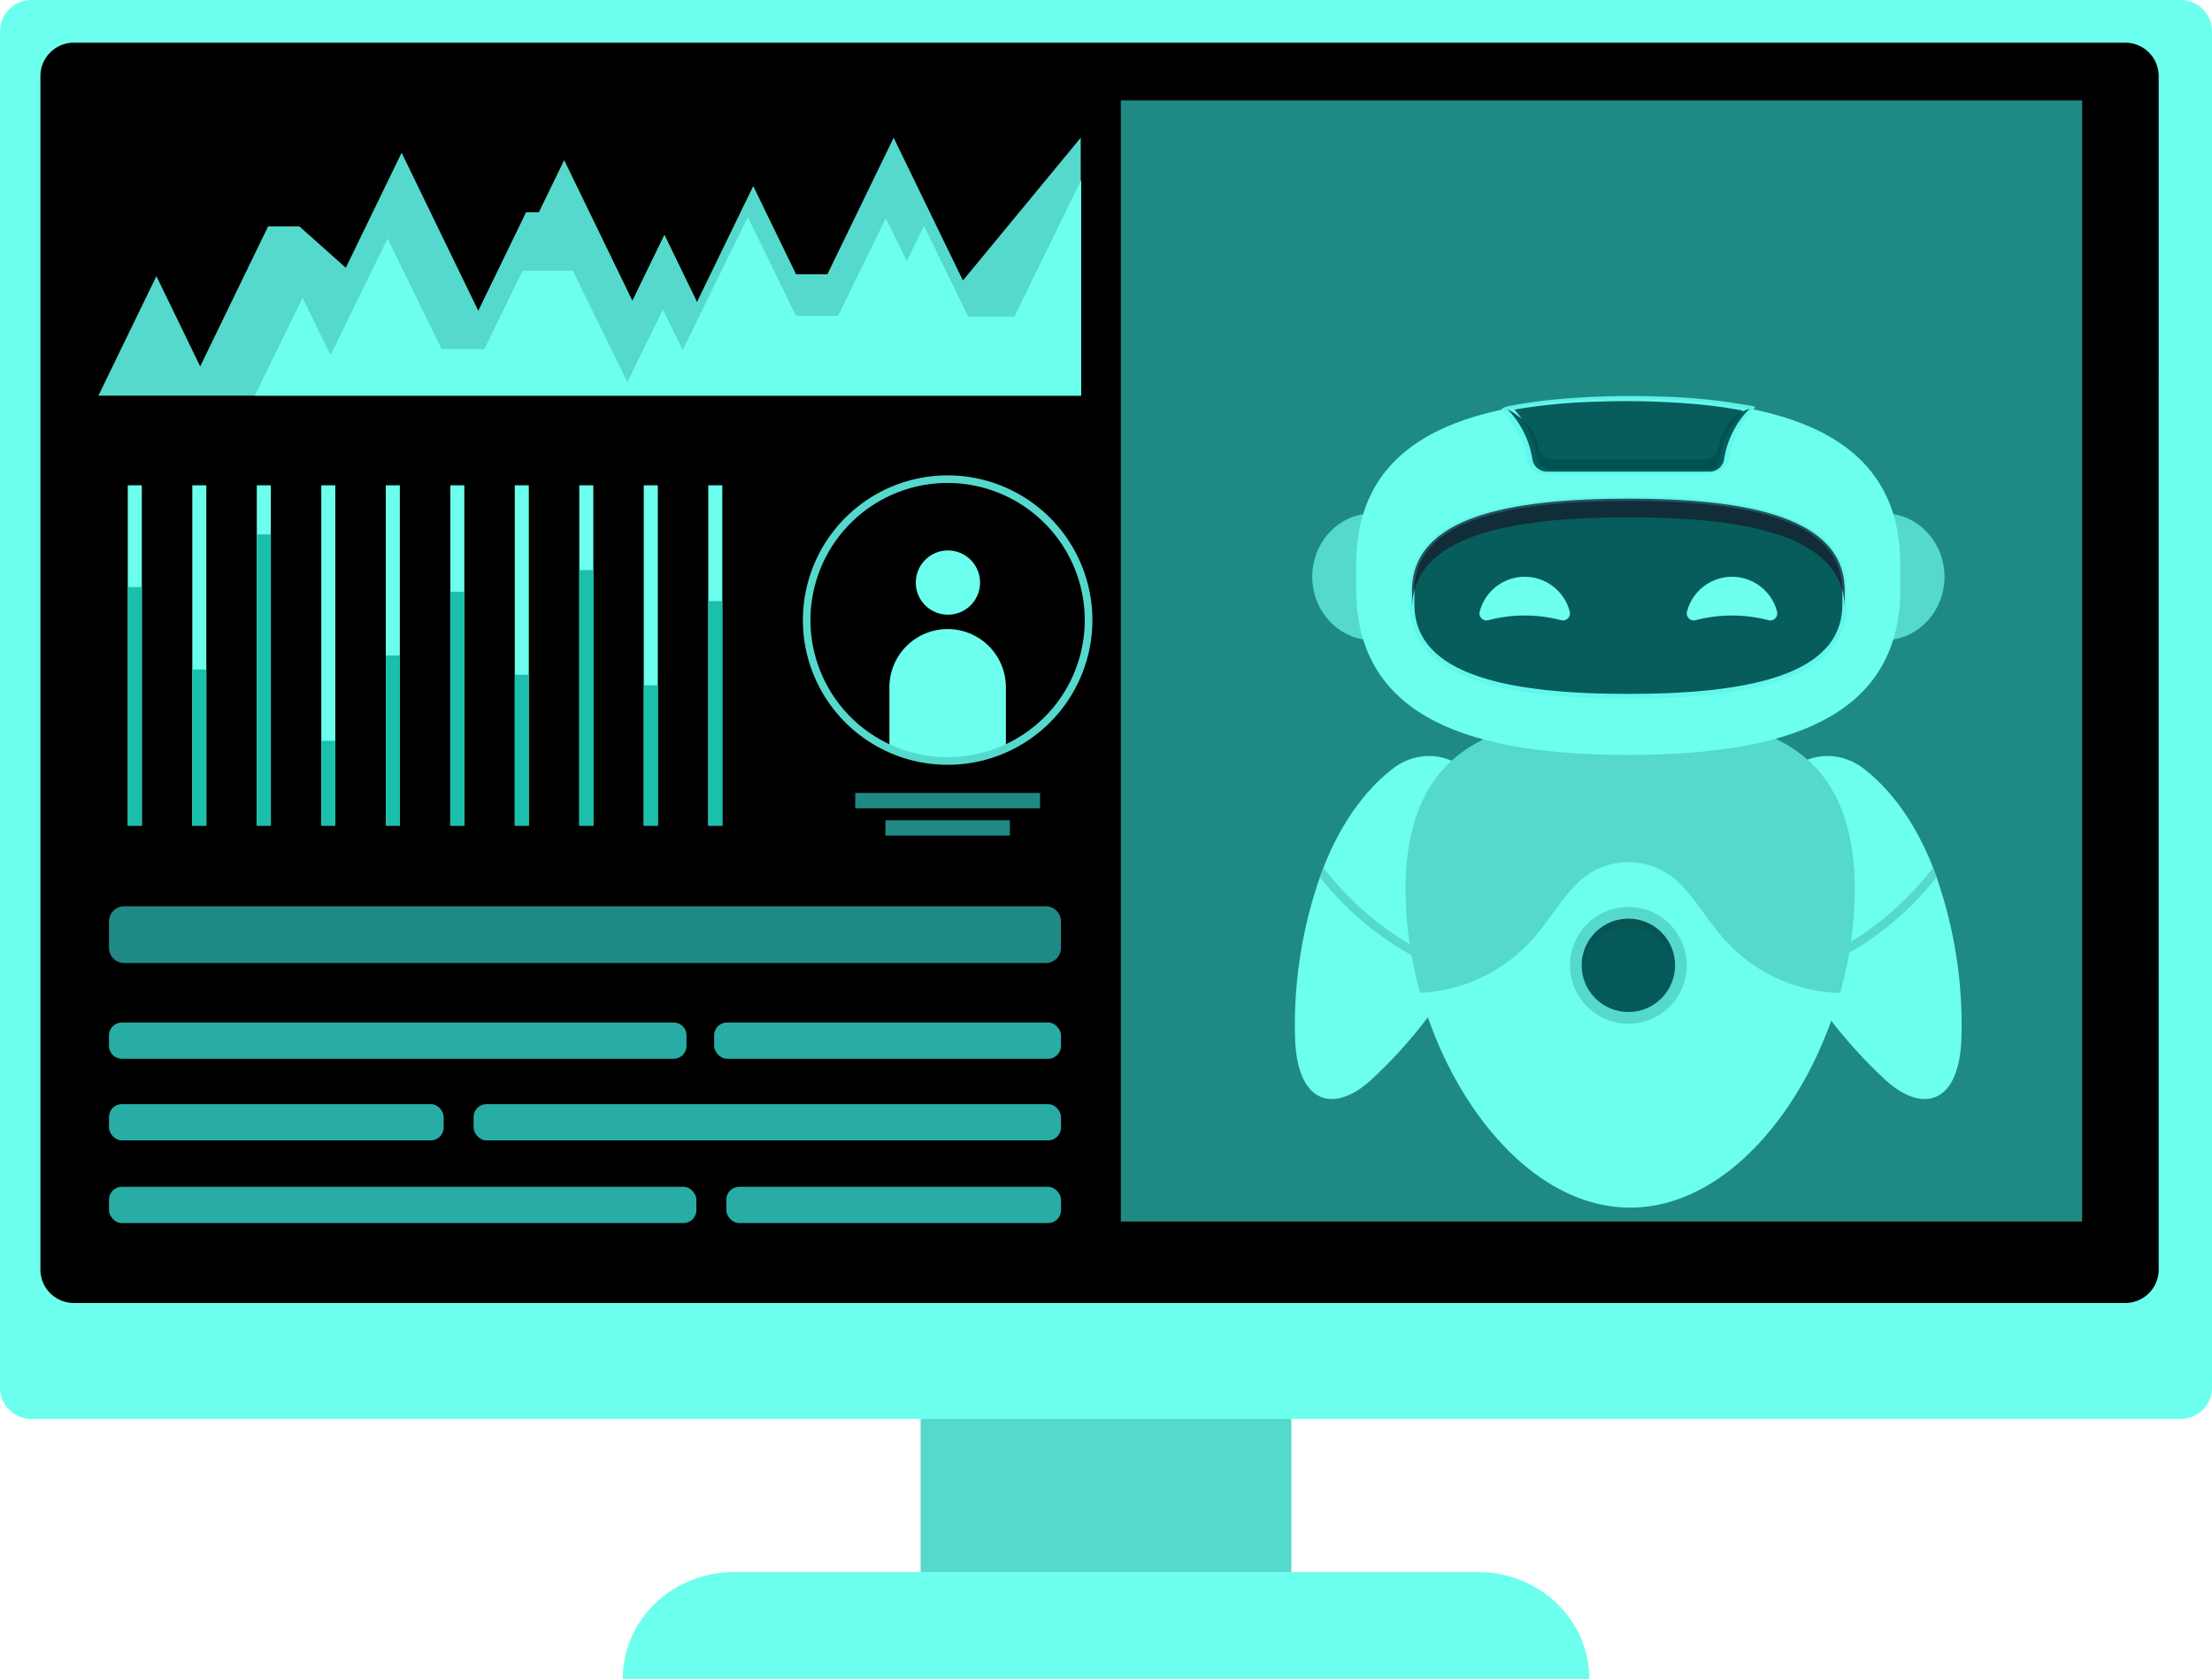 <svg id="Group_23133" data-name="Group 23133" xmlns="http://www.w3.org/2000/svg" xmlns:xlink="http://www.w3.org/1999/xlink" width="468.163" height="355.427" viewBox="0 0 468.163 355.427">
  <defs>
    <clipPath id="clip-path">
      <rect id="Rectangle_1665" data-name="Rectangle 1665" width="468.163" height="355.428" fill="none"/>
    </clipPath>
    <clipPath id="clip-path-3">
      <rect id="Rectangle_1612" data-name="Rectangle 1612" width="203.467" height="237.343" fill="none"/>
    </clipPath>
    <linearGradient id="linear-gradient" x1="-1.166" y1="1.408" x2="-1.162" y2="1.408" gradientUnits="objectBoundingBox">
      <stop offset="0" stop-color="#62f6ed"/>
      <stop offset="1" stop-color="#27ada5"/>
    </linearGradient>
    <clipPath id="clip-path-5">
      <rect id="Rectangle_1635" data-name="Rectangle 1635" width="26.338" height="3.245" fill="none"/>
    </clipPath>
    <clipPath id="clip-path-6">
      <rect id="Rectangle_1634" data-name="Rectangle 1634" width="26.339" height="3.245" fill="none"/>
    </clipPath>
    <linearGradient id="linear-gradient-2" x1="-7.115" y1="56.024" x2="-7.086" y2="56.024" xlink:href="#linear-gradient"/>
    <clipPath id="clip-path-7">
      <rect id="Rectangle_1638" data-name="Rectangle 1638" width="39.118" height="3.245" fill="none"/>
    </clipPath>
    <clipPath id="clip-path-8">
      <rect id="Rectangle_1637" data-name="Rectangle 1637" width="39.119" height="3.245" fill="none"/>
    </clipPath>
    <linearGradient id="linear-gradient-3" x1="-4.627" y1="57.806" x2="-4.607" y2="57.806" xlink:href="#linear-gradient"/>
    <clipPath id="clip-path-9">
      <rect id="Rectangle_1640" data-name="Rectangle 1640" width="201.49" height="12.033" fill="none"/>
    </clipPath>
    <clipPath id="clip-path-10">
      <path id="Path_32148" data-name="Path 32148" d="M228.223,261.242H33.2a3.231,3.231,0,0,1-3.232-3.231V252.44a3.231,3.231,0,0,1,3.231-3.231H228.223a3.231,3.231,0,0,1,3.231,3.231v5.572a3.231,3.231,0,0,1-3.231,3.231" transform="translate(-29.964 -249.209)" fill="none"/>
    </clipPath>
    <linearGradient id="linear-gradient-4" x1="-0.114" y1="13.594" x2="-0.111" y2="13.594" xlink:href="#linear-gradient"/>
    <clipPath id="clip-path-11">
      <path id="Rectangle_1643" data-name="Rectangle 1643" d="M2.718,0h116.8a2.718,2.718,0,0,1,2.718,2.718V4.961a2.717,2.717,0,0,1-2.717,2.717H2.718A2.718,2.718,0,0,1,0,4.96V2.718A2.718,2.718,0,0,1,2.718,0Z" fill="none"/>
    </clipPath>
    <linearGradient id="linear-gradient-5" x1="-0.189" y1="18.101" x2="-0.182" y2="18.101" xlink:href="#linear-gradient"/>
    <clipPath id="clip-path-12">
      <rect id="Rectangle_1645" data-name="Rectangle 1645" width="70.834" height="7.679" rx="2.718" fill="none"/>
    </clipPath>
    <linearGradient id="linear-gradient-6" x1="-0.326" y1="15.849" x2="-0.315" y2="15.849" xlink:href="#linear-gradient"/>
    <linearGradient id="linear-gradient-7" x1="-2.17" y1="13.569" x2="-2.159" y2="13.569" xlink:href="#linear-gradient"/>
    <clipPath id="clip-path-14">
      <rect id="Rectangle_1649" data-name="Rectangle 1649" width="124.321" height="7.679" rx="2.718" fill="none"/>
    </clipPath>
    <linearGradient id="linear-gradient-8" x1="-0.806" y1="15.849" x2="-0.8" y2="15.849" xlink:href="#linear-gradient"/>
    <clipPath id="clip-path-15">
      <rect id="Rectangle_1651" data-name="Rectangle 1651" width="124.32" height="7.679" rx="2.718" fill="none"/>
    </clipPath>
    <linearGradient id="linear-gradient-9" x1="-0.186" y1="13.569" x2="-0.179" y2="13.569" xlink:href="#linear-gradient"/>
    <clipPath id="clip-path-16">
      <rect id="Rectangle_1653" data-name="Rectangle 1653" width="73.413" height="7.678" rx="2.718" fill="none"/>
    </clipPath>
    <linearGradient id="linear-gradient-10" x1="-2.059" y1="18.101" x2="-2.048" y2="18.101" xlink:href="#linear-gradient"/>
    <clipPath id="clip-path-18">
      <rect id="Rectangle_1655" data-name="Rectangle 1655" width="92.35" height="42.598" fill="none"/>
    </clipPath>
    <clipPath id="clip-path-19">
      <path id="Path_32158" data-name="Path 32158" d="M479.8,159.5c0,15.558-20.5,19.455-45.79,19.455s-45.79-3.9-45.79-19.455v-2.918c0-15.558,20.5-19.454,45.79-19.454s45.79,3.9,45.79,19.454Z" transform="translate(-388.221 -137.123)" fill="none"/>
    </clipPath>
    <linearGradient id="linear-gradient-11" x1="-3.263" y1="5.974" x2="-3.255" y2="5.974" gradientUnits="objectBoundingBox">
      <stop offset="0" stop-color="#022e2d"/>
      <stop offset="0.68" stop-color="#013d3c"/>
      <stop offset="1" stop-color="#005150"/>
    </linearGradient>
    <clipPath id="clip-path-20">
      <rect id="Rectangle_1656" data-name="Rectangle 1656" width="91.579" height="22.889" fill="none"/>
    </clipPath>
    <clipPath id="clip-path-21">
      <rect id="Rectangle_1658" data-name="Rectangle 1658" width="53.639" height="16.562" fill="none"/>
    </clipPath>
    <clipPath id="clip-path-22">
      <path id="Path_32163" data-name="Path 32163" d="M465.669,111.747a19.416,19.416,0,0,0-5.413,10.831,3.075,3.075,0,0,1-3.031,2.5H422.75a3.076,3.076,0,0,1-3.032-2.5,19.4,19.4,0,0,0-5.412-10.83,156.756,156.756,0,0,1,51.364,0" transform="translate(-414.305 -109.629)" fill="none"/>
    </clipPath>
    <linearGradient id="linear-gradient-12" x1="-6.209" y1="17.54" x2="-6.194" y2="17.54" xlink:href="#linear-gradient-11"/>
    <clipPath id="clip-path-23">
      <rect id="Rectangle_1660" data-name="Rectangle 1660" width="51.364" height="13.334" fill="none"/>
    </clipPath>
    <clipPath id="clip-path-24">
      <path id="Path_32165" data-name="Path 32165" d="M465.669,112.38a19.416,19.416,0,0,0-5.413,10.831,3.075,3.075,0,0,1-3.031,2.5H422.75a3.076,3.076,0,0,1-3.032-2.5,19.4,19.4,0,0,0-5.412-10.83c3.707,2.2,5.871,4.075,6.666,8.394a2.884,2.884,0,0,0,2.844,2.349H456.16A2.884,2.884,0,0,0,459,120.775c.794-4.319,3.041-7.221,6.666-8.395" transform="translate(-414.305 -112.38)" fill="none"/>
    </clipPath>
    <linearGradient id="linear-gradient-13" x1="-6.209" y1="20.167" x2="-6.194" y2="20.167" xlink:href="#linear-gradient-11"/>
    <clipPath id="clip-path-25">
      <rect id="Rectangle_1662" data-name="Rectangle 1662" width="19.766" height="19.767" fill="none"/>
    </clipPath>
    <clipPath id="clip-path-26">
      <path id="Path_32167" data-name="Path 32167" d="M454.631,262.507a9.883,9.883,0,1,1-9.883-9.883,9.883,9.883,0,0,1,9.883,9.883" transform="translate(-434.865 -252.624)" fill="none"/>
    </clipPath>
    <linearGradient id="linear-gradient-14" x1="-16.936" y1="8.143" x2="-16.897" y2="8.143" xlink:href="#linear-gradient-11"/>
    <clipPath id="clip-path-27">
      <rect id="Rectangle_1663" data-name="Rectangle 1663" width="19.766" height="10.822" fill="none"/>
    </clipPath>
  </defs>
  <g id="Group_23132" data-name="Group 23132" clip-path="url(#clip-path)">
    <rect id="Rectangle_1608" data-name="Rectangle 1608" width="457.036" height="284.06" transform="translate(4.687 5.596)"/>
    <rect id="Rectangle_1609" data-name="Rectangle 1609" width="78.474" height="51.028" transform="translate(194.847 281.755)" fill="#55d9cc"/>
    <g id="Group_23091" data-name="Group 23091">
      <g id="Group_23090" data-name="Group 23090" clip-path="url(#clip-path)">
        <path id="Path_32141" data-name="Path 32141" d="M352.26,432.3H194.728c-12.994,0-23.527,10.137-23.527,22.644H375.787c0-12.506-10.534-22.644-23.527-22.644" transform="translate(-39.411 -99.516)" fill="#6cffed"/>
        <path id="Path_32142" data-name="Path 32142" d="M461.391,0H6.772A6.651,6.651,0,0,0,0,6.517V293.87a6.651,6.651,0,0,0,6.772,6.517H461.391a6.647,6.647,0,0,0,6.772-6.517V6.517A6.647,6.647,0,0,0,461.391,0m-4.516,268.883a7.075,7.075,0,0,1-7.2,6.949H15.754a7.081,7.081,0,0,1-7.2-6.949V15.987a7.081,7.081,0,0,1,7.2-6.95H449.677a7.076,7.076,0,0,1,7.2,6.95Z" fill="#6cffed"/>
        <g id="Group_23074" data-name="Group 23074" transform="translate(237.215 21.247)" opacity="0.796" style="mix-blend-mode: normal;isolation: isolate">
          <g id="Group_23073" data-name="Group 23073">
            <g id="Group_23072" data-name="Group 23072" clip-path="url(#clip-path-3)">
              <g id="Group_23071" data-name="Group 23071" transform="translate(0 0)">
                <g id="Group_23070" data-name="Group 23070" clip-path="url(#clip-path-3)">
                  <rect id="Rectangle_1610" data-name="Rectangle 1610" width="203.467" height="237.343" fill="url(#linear-gradient)"/>
                </g>
              </g>
            </g>
          </g>
        </g>
        <path id="Path_32143" data-name="Path 32143" d="M27.052,92.482,39.329,67.176l9.267,19.1L62.973,56.645h6.62L79.416,65.4,91.228,41.054,107.456,74.5l10.109-20.836h2.707l5.362-11.05L140.07,72.371,146.85,58.4l6.9,14.225,11.9-24.52,9.063,18.678h6.627l14.025-28.906,14.664,30.22,24.93-30.22V92.482Z" transform="translate(-6.228 -8.719)" fill="#55d9cc"/>
        <path id="Path_32144" data-name="Path 32144" d="M70.031,95.159,80.158,74.448l5.926,12.118L98.15,61.894,109.6,85.3h9.02l8.118-16.6h10.63l11.532,23.582,7.512-15.362,4.2,8.583,13.767-28.151,10.222,20.9H193.5L203.6,57.6l4.443,9.085,3.635-7.433,9.39,19.2h9.724L244.951,49.5V95.159Z" transform="translate(-16.121 -11.396)" fill="#6cffed"/>
        <rect id="Rectangle_1613" data-name="Rectangle 1613" width="2.971" height="72.039" transform="translate(27.048 102.737)" fill="#6cffed"/>
        <rect id="Rectangle_1614" data-name="Rectangle 1614" width="2.971" height="72.039" transform="translate(40.699 102.737)" fill="#6cffed"/>
        <rect id="Rectangle_1615" data-name="Rectangle 1615" width="2.971" height="72.039" transform="translate(54.349 102.737)" fill="#6cffed"/>
        <rect id="Rectangle_1616" data-name="Rectangle 1616" width="2.971" height="72.039" transform="translate(68 102.737)" fill="#6cffed"/>
        <rect id="Rectangle_1617" data-name="Rectangle 1617" width="2.971" height="72.039" transform="translate(81.651 102.737)" fill="#6cffed"/>
        <rect id="Rectangle_1618" data-name="Rectangle 1618" width="2.971" height="72.039" transform="translate(95.301 102.737)" fill="#6cffed"/>
        <rect id="Rectangle_1619" data-name="Rectangle 1619" width="2.971" height="72.039" transform="translate(108.951 102.737)" fill="#6cffed"/>
        <rect id="Rectangle_1620" data-name="Rectangle 1620" width="2.971" height="72.039" transform="translate(122.603 102.737)" fill="#6cffed"/>
        <rect id="Rectangle_1621" data-name="Rectangle 1621" width="2.971" height="72.039" transform="translate(136.253 102.737)" fill="#6cffed"/>
        <rect id="Rectangle_1622" data-name="Rectangle 1622" width="2.971" height="72.039" transform="translate(149.903 102.737)" fill="#6cffed"/>
        <rect id="Rectangle_1623" data-name="Rectangle 1623" width="2.971" height="50.502" transform="translate(27.048 124.274)" fill="#1bbfab"/>
        <rect id="Rectangle_1624" data-name="Rectangle 1624" width="2.971" height="33.049" transform="translate(40.699 141.727)" fill="#1bbfab"/>
        <rect id="Rectangle_1625" data-name="Rectangle 1625" width="2.971" height="61.642" transform="translate(54.349 113.134)" fill="#1bbfab"/>
        <rect id="Rectangle_1626" data-name="Rectangle 1626" width="2.971" height="17.949" transform="translate(68 156.826)" fill="#1bbfab"/>
        <rect id="Rectangle_1627" data-name="Rectangle 1627" width="2.971" height="36.02" transform="translate(81.651 138.755)" fill="#1bbfab"/>
        <rect id="Rectangle_1628" data-name="Rectangle 1628" width="2.971" height="49.511" transform="translate(95.301 125.265)" fill="#1bbfab"/>
        <rect id="Rectangle_1629" data-name="Rectangle 1629" width="2.971" height="31.936" transform="translate(108.951 142.84)" fill="#1bbfab"/>
        <rect id="Rectangle_1630" data-name="Rectangle 1630" width="2.971" height="54.092" transform="translate(122.603 120.684)" fill="#1bbfab"/>
        <rect id="Rectangle_1631" data-name="Rectangle 1631" width="2.971" height="29.707" transform="translate(136.253 145.069)" fill="#1bbfab"/>
        <rect id="Rectangle_1632" data-name="Rectangle 1632" width="2.971" height="47.53" transform="translate(149.903 127.245)" fill="#1bbfab"/>
        <g id="Group_23079" data-name="Group 23079" transform="translate(187.399 173.645)" opacity="0.796" style="mix-blend-mode: normal;isolation: isolate">
          <g id="Group_23078" data-name="Group 23078">
            <g id="Group_23077" data-name="Group 23077" clip-path="url(#clip-path-5)">
              <g id="Group_23076" data-name="Group 23076" transform="translate(-0.001 0)">
                <g id="Group_23075" data-name="Group 23075" clip-path="url(#clip-path-6)">
                  <rect id="Rectangle_1633" data-name="Rectangle 1633" width="26.339" height="3.245" fill="url(#linear-gradient-2)"/>
                </g>
              </g>
            </g>
          </g>
        </g>
        <g id="Group_23084" data-name="Group 23084" transform="translate(181.009 167.866)" opacity="0.796" style="mix-blend-mode: normal;isolation: isolate">
          <g id="Group_23083" data-name="Group 23083">
            <g id="Group_23082" data-name="Group 23082" clip-path="url(#clip-path-7)">
              <g id="Group_23081" data-name="Group 23081" transform="translate(-0.001)">
                <g id="Group_23080" data-name="Group 23080" clip-path="url(#clip-path-8)">
                  <rect id="Rectangle_1636" data-name="Rectangle 1636" width="39.119" height="3.245" fill="url(#linear-gradient-3)"/>
                </g>
              </g>
            </g>
          </g>
        </g>
        <path id="Path_32145" data-name="Path 32145" d="M265.39,158.17a6.8,6.8,0,1,1-6.8-6.8,6.8,6.8,0,0,1,6.8,6.8" transform="translate(-57.962 -34.845)" fill="#6cffed"/>
        <path id="Path_32146" data-name="Path 32146" d="M269.186,185.317v12.932a29.9,29.9,0,0,1-24.654,0V185.317a12.327,12.327,0,0,1,24.654,0" transform="translate(-56.292 -39.823)" fill="#6cffed"/>
        <path id="Path_32147" data-name="Path 32147" d="M251.384,191.984a30.369,30.369,0,0,1-12.662-2.73,30.635,30.635,0,1,1,25.324,0,30.37,30.37,0,0,1-12.662,2.73m0-59.654A29.024,29.024,0,1,0,280.4,161.348a29.051,29.051,0,0,0-29.019-29.018" transform="translate(-50.817 -30.09)" fill="#55d9cc"/>
        <g id="Group_23089" data-name="Group 23089" transform="translate(23.067 191.841)" opacity="0.796" style="mix-blend-mode: normal;isolation: isolate">
          <g id="Group_23088" data-name="Group 23088">
            <g id="Group_23087" data-name="Group 23087" clip-path="url(#clip-path-9)">
              <g id="Group_23086" data-name="Group 23086" transform="translate(0)">
                <g id="Group_23085" data-name="Group 23085" clip-path="url(#clip-path-10)">
                  <rect id="Rectangle_1639" data-name="Rectangle 1639" width="201.49" height="12.033" transform="translate(0 0)" fill="url(#linear-gradient-4)"/>
                </g>
              </g>
            </g>
          </g>
        </g>
      </g>
    </g>
    <g id="Group_23093" data-name="Group 23093" transform="translate(23.067 216.452)">
      <g id="Group_23092" data-name="Group 23092" clip-path="url(#clip-path-11)">
        <rect id="Rectangle_1642" data-name="Rectangle 1642" width="122.241" height="7.678" transform="translate(0)" fill="url(#linear-gradient-5)"/>
      </g>
    </g>
    <g id="Group_23095" data-name="Group 23095" transform="translate(23.067 233.729)">
      <g id="Group_23094" data-name="Group 23094" clip-path="url(#clip-path-12)">
        <rect id="Rectangle_1644" data-name="Rectangle 1644" width="70.834" height="7.679" transform="translate(0)" fill="url(#linear-gradient-6)"/>
      </g>
    </g>
    <g id="Group_23097" data-name="Group 23097" transform="translate(153.723 251.235)">
      <g id="Group_23096" data-name="Group 23096" clip-path="url(#clip-path-12)">
        <rect id="Rectangle_1646" data-name="Rectangle 1646" width="70.834" height="7.679" fill="url(#linear-gradient-7)"/>
      </g>
    </g>
    <g id="Group_23099" data-name="Group 23099" transform="translate(100.235 233.729)">
      <g id="Group_23098" data-name="Group 23098" clip-path="url(#clip-path-14)">
        <rect id="Rectangle_1648" data-name="Rectangle 1648" width="124.321" height="7.679" transform="translate(0 0)" fill="url(#linear-gradient-8)"/>
      </g>
    </g>
    <g id="Group_23101" data-name="Group 23101" transform="translate(23.067 251.235)">
      <g id="Group_23100" data-name="Group 23100" clip-path="url(#clip-path-15)">
        <rect id="Rectangle_1650" data-name="Rectangle 1650" width="124.32" height="7.679" transform="translate(0)" fill="url(#linear-gradient-9)"/>
      </g>
    </g>
    <g id="Group_23103" data-name="Group 23103" transform="translate(151.144 216.452)">
      <g id="Group_23102" data-name="Group 23102" clip-path="url(#clip-path-16)">
        <rect id="Rectangle_1652" data-name="Rectangle 1652" width="73.413" height="7.678" transform="translate(0)" fill="url(#linear-gradient-10)"/>
      </g>
    </g>
    <g id="Group_23131" data-name="Group 23131">
      <g id="Group_23130" data-name="Group 23130" clip-path="url(#clip-path)">
        <path id="Path_32149" data-name="Path 32149" d="M484.769,233.641c3.409,20.234,18.971,36.556,25.761,42.818,7.371,6.8,15.33,5.65,16.073-8.123a94.757,94.757,0,0,0-4.819-33.553c-3.128-9.483-8.416-18.5-15.913-24.259a12.554,12.554,0,0,0-6.33-2.553c-5.781-.61-11.16,3.014-13.2,8.909a34.5,34.5,0,0,0-1.568,16.762" transform="translate(-111.498 -47.86)" fill="#6cffed"/>
        <path id="Path_32150" data-name="Path 32150" d="M397.9,233.64a60.9,60.9,0,0,1-6.887,19.073q-.45.822-.918,1.625a99.009,99.009,0,0,1-17.956,22.12c-7.37,6.8-15.329,5.65-16.074-8.123a94.793,94.793,0,0,1,4.82-33.553q.2-.612.416-1.22.356-1.016.747-2.021c3.207-8.268,8.114-15.918,14.75-21.018a12.563,12.563,0,0,1,6.33-2.553c5.782-.61,11.161,3.015,13.2,8.909A34.491,34.491,0,0,1,397.9,233.64" transform="translate(-81.942 -47.859)" fill="#6cffed"/>
        <path id="Path_32151" data-name="Path 32151" d="M392.607,259.782q-.45.823-.918,1.624a64.545,64.545,0,0,1-28.794-20.776q.354-1.015.747-2.021a65.206,65.206,0,0,0,14.744,13.986,62.24,62.24,0,0,0,14.221,7.187" transform="translate(-83.539 -54.928)" fill="#55d9cc"/>
        <path id="Path_32152" data-name="Path 32152" d="M493.842,259.782q.45.823.918,1.624a64.546,64.546,0,0,0,28.794-20.776q-.354-1.015-.747-2.021a65.208,65.208,0,0,1-14.744,13.986,62.239,62.239,0,0,1-14.221,7.187" transform="translate(-113.683 -54.928)" fill="#55d9cc"/>
        <path id="Path_32153" data-name="Path 32153" d="M481.518,233.65a81.244,81.244,0,0,1-3.1,21.778c-23.7,20.791-60.8,20.058-88.887-.022a81.162,81.162,0,0,1-3.095-21.756c0-31.836,21.285-37.06,47.541-37.06s47.54,5.225,47.54,37.06" transform="translate(-88.958 -45.255)" fill="#55d9cc"/>
        <path id="Path_32154" data-name="Path 32154" d="M479.343,264.753c-6.821,24.309-24.146,45.465-44.44,45.465s-37.632-21.169-44.447-45.487q1.554-.065,3.1-.274a34.11,34.11,0,0,0,20.46-10.785c3.429-3.782,5.974-8.313,9.547-11.959l.089-.089a15.319,15.319,0,0,1,21.749,0l.089.089c3.573,3.646,6.118,8.177,9.546,11.959a34.109,34.109,0,0,0,20.46,10.785,33.016,33.016,0,0,0,3.848.3" transform="translate(-89.883 -54.579)" fill="#6cffed"/>
        <path id="Path_32155" data-name="Path 32155" d="M373.559,168.017c-7.049,0-12.763-6.008-12.763-13.418s5.714-13.418,12.763-13.418Z" transform="translate(-83.056 -32.5)" fill="#55d9cc"/>
        <path id="Path_32156" data-name="Path 32156" d="M518.032,168.017c7.049,0,12.763-6.008,12.763-13.418s-5.714-13.418-12.763-13.418Z" transform="translate(-119.252 -32.5)" fill="#55d9cc"/>
        <path id="Path_32157" data-name="Path 32157" d="M488.027,149.966c0,28.051-25.778,35.076-57.578,35.076s-57.578-7.025-57.578-35.076V144.7c0-28.051,25.778-35.076,57.578-35.076s57.578,7.025,57.578,35.076Z" transform="translate(-85.835 -25.237)" fill="#6cffed"/>
        <g id="Group_23108" data-name="Group 23108" transform="translate(298.467 105.172)" opacity="0.932" style="mix-blend-mode: normal;isolation: isolate">
          <g id="Group_23107" data-name="Group 23107">
            <g id="Group_23106" data-name="Group 23106" clip-path="url(#clip-path-18)">
              <g id="Group_23105" data-name="Group 23105" transform="translate(0.385 0.385)">
                <g id="Group_23104" data-name="Group 23104" clip-path="url(#clip-path-19)">
                  <rect id="Rectangle_1654" data-name="Rectangle 1654" width="91.58" height="41.828" transform="translate(0 0)" fill="url(#linear-gradient-11)"/>
                </g>
              </g>
              <path id="Path_32159" data-name="Path 32159" d="M479.8,159.5c0,15.558-20.5,19.455-45.79,19.455s-45.79-3.9-45.79-19.455v-2.918c0-15.558,20.5-19.455,45.79-19.455s45.79,3.9,45.79,19.455Z" transform="translate(-387.836 -136.738)" fill="none" stroke="#62f6ed" stroke-width="1"/>
            </g>
          </g>
        </g>
        <path id="Path_32160" data-name="Path 32160" d="M425.874,166a1.491,1.491,0,0,1-1.826,1.806,30.345,30.345,0,0,0-15.411,0A1.492,1.492,0,0,1,406.812,166a9.842,9.842,0,0,1,19.063,0" transform="translate(-93.638 -36.512)" fill="#6cffed"/>
        <path id="Path_32161" data-name="Path 32161" d="M463.8,166a1.491,1.491,0,0,0,1.825,1.806,30.348,30.348,0,0,1,15.411,0A1.492,1.492,0,0,0,482.867,166a9.842,9.842,0,0,0-19.063,0" transform="translate(-106.757 -36.512)" fill="#6cffed"/>
        <g id="Group_23111" data-name="Group 23111" transform="translate(298.852 105.557)" opacity="0.76">
          <g id="Group_23110" data-name="Group 23110">
            <g id="Group_23109" data-name="Group 23109" clip-path="url(#clip-path-20)">
              <path id="Path_32162" data-name="Path 32162" d="M479.8,156.578V159.5q0,.26-.008.517c-.448-15.13-20.774-18.939-45.781-18.939s-45.334,3.81-45.782,18.939q-.008-.256-.008-.517v-2.918c0-15.559,20.5-19.455,45.791-19.455s45.789,3.9,45.789,19.455" transform="translate(-388.221 -137.123)" fill="#131e2e"/>
            </g>
          </g>
        </g>
        <g id="Group_23116" data-name="Group 23116" transform="translate(317.793 83.836)" opacity="0.932" style="mix-blend-mode: normal;isolation: isolate">
          <g id="Group_23115" data-name="Group 23115">
            <g id="Group_23114" data-name="Group 23114" clip-path="url(#clip-path-21)">
              <g id="Group_23113" data-name="Group 23113" transform="translate(1.139 0.556)">
                <g id="Group_23112" data-name="Group 23112" clip-path="url(#clip-path-22)">
                  <rect id="Rectangle_1657" data-name="Rectangle 1657" width="51.364" height="15.452" transform="translate(0 0)" fill="url(#linear-gradient-12)"/>
                </g>
              </g>
              <path id="Path_32164" data-name="Path 32164" d="M464.3,111.607a19.421,19.421,0,0,0-5.075,9.06c-.3,1.161-.345,3.494-1.9,3.7a4.553,4.553,0,0,1-.589,0H423.839c-.3,0-.612.022-.912,0a2.839,2.839,0,0,1-2.5-2.583,20.251,20.251,0,0,0-5.422-10.614l-1.221.93a120.336,120.336,0,0,1,19.413-2,171.233,171.233,0,0,1,20.73.52,105.575,105.575,0,0,1,10.7,1.5,2.118,2.118,0,0,0,1.577-.423c.336-.3.287-.557-.173-.647a123.392,123.392,0,0,0-19.752-2.034,174.239,174.239,0,0,0-21.159.527,107.332,107.332,0,0,0-10.976,1.523c-.219.043-1.7.459-1.222.931a19.353,19.353,0,0,1,5.213,10.068c.337,1.623,1.069,2.914,2.812,3.3a6.379,6.379,0,0,0,1.336.1c3.061.021,6.122,0,9.183,0h24.308c1.954,0,4.122-.547,5.018-2.486a22.656,22.656,0,0,0,.821-3.249,21.268,21.268,0,0,1,1.153-3.108,17.28,17.28,0,0,1,3.588-5.064c.383-.376-.329-.517-.568-.518a2.185,2.185,0,0,0-1.482.573" transform="translate(-412.826 -108.907)" fill="#62f6ed"/>
            </g>
          </g>
        </g>
        <g id="Group_23121" data-name="Group 23121" transform="translate(318.931 86.51)" opacity="0.932" style="mix-blend-mode: normal;isolation: isolate">
          <g id="Group_23120" data-name="Group 23120">
            <g id="Group_23119" data-name="Group 23119" clip-path="url(#clip-path-23)">
              <g id="Group_23118" data-name="Group 23118" transform="translate(0 0)">
                <g id="Group_23117" data-name="Group 23117" clip-path="url(#clip-path-24)">
                  <rect id="Rectangle_1659" data-name="Rectangle 1659" width="51.364" height="13.334" transform="translate(0 0)" fill="url(#linear-gradient-13)"/>
                </g>
              </g>
            </g>
          </g>
        </g>
        <path id="Path_32166" data-name="Path 32166" d="M456.366,261.768a12.357,12.357,0,1,1-12.358-12.358,12.357,12.357,0,0,1,12.358,12.358" transform="translate(-99.367 -57.415)" fill="#55d9cc"/>
        <g id="Group_23126" data-name="Group 23126" transform="translate(334.758 194.47)" opacity="0.932" style="mix-blend-mode: normal;isolation: isolate">
          <g id="Group_23125" data-name="Group 23125">
            <g id="Group_23124" data-name="Group 23124" clip-path="url(#clip-path-25)">
              <g id="Group_23123" data-name="Group 23123">
                <g id="Group_23122" data-name="Group 23122" clip-path="url(#clip-path-26)">
                  <rect id="Rectangle_1661" data-name="Rectangle 1661" width="19.766" height="19.767" transform="translate(0 0)" fill="url(#linear-gradient-14)"/>
                </g>
              </g>
            </g>
          </g>
        </g>
        <g id="Group_23129" data-name="Group 23129" transform="translate(334.758 194.47)" opacity="0.1">
          <g id="Group_23128" data-name="Group 23128">
            <g id="Group_23127" data-name="Group 23127" clip-path="url(#clip-path-27)">
              <path id="Path_32168" data-name="Path 32168" d="M454.631,262.508q0,.476-.045.938a9.883,9.883,0,0,0-19.676,0q-.046-.463-.045-.938a9.883,9.883,0,0,1,19.766,0" transform="translate(-434.865 -252.625)" fill="#131e2e"/>
            </g>
          </g>
        </g>
      </g>
    </g>
  </g>
</svg>
